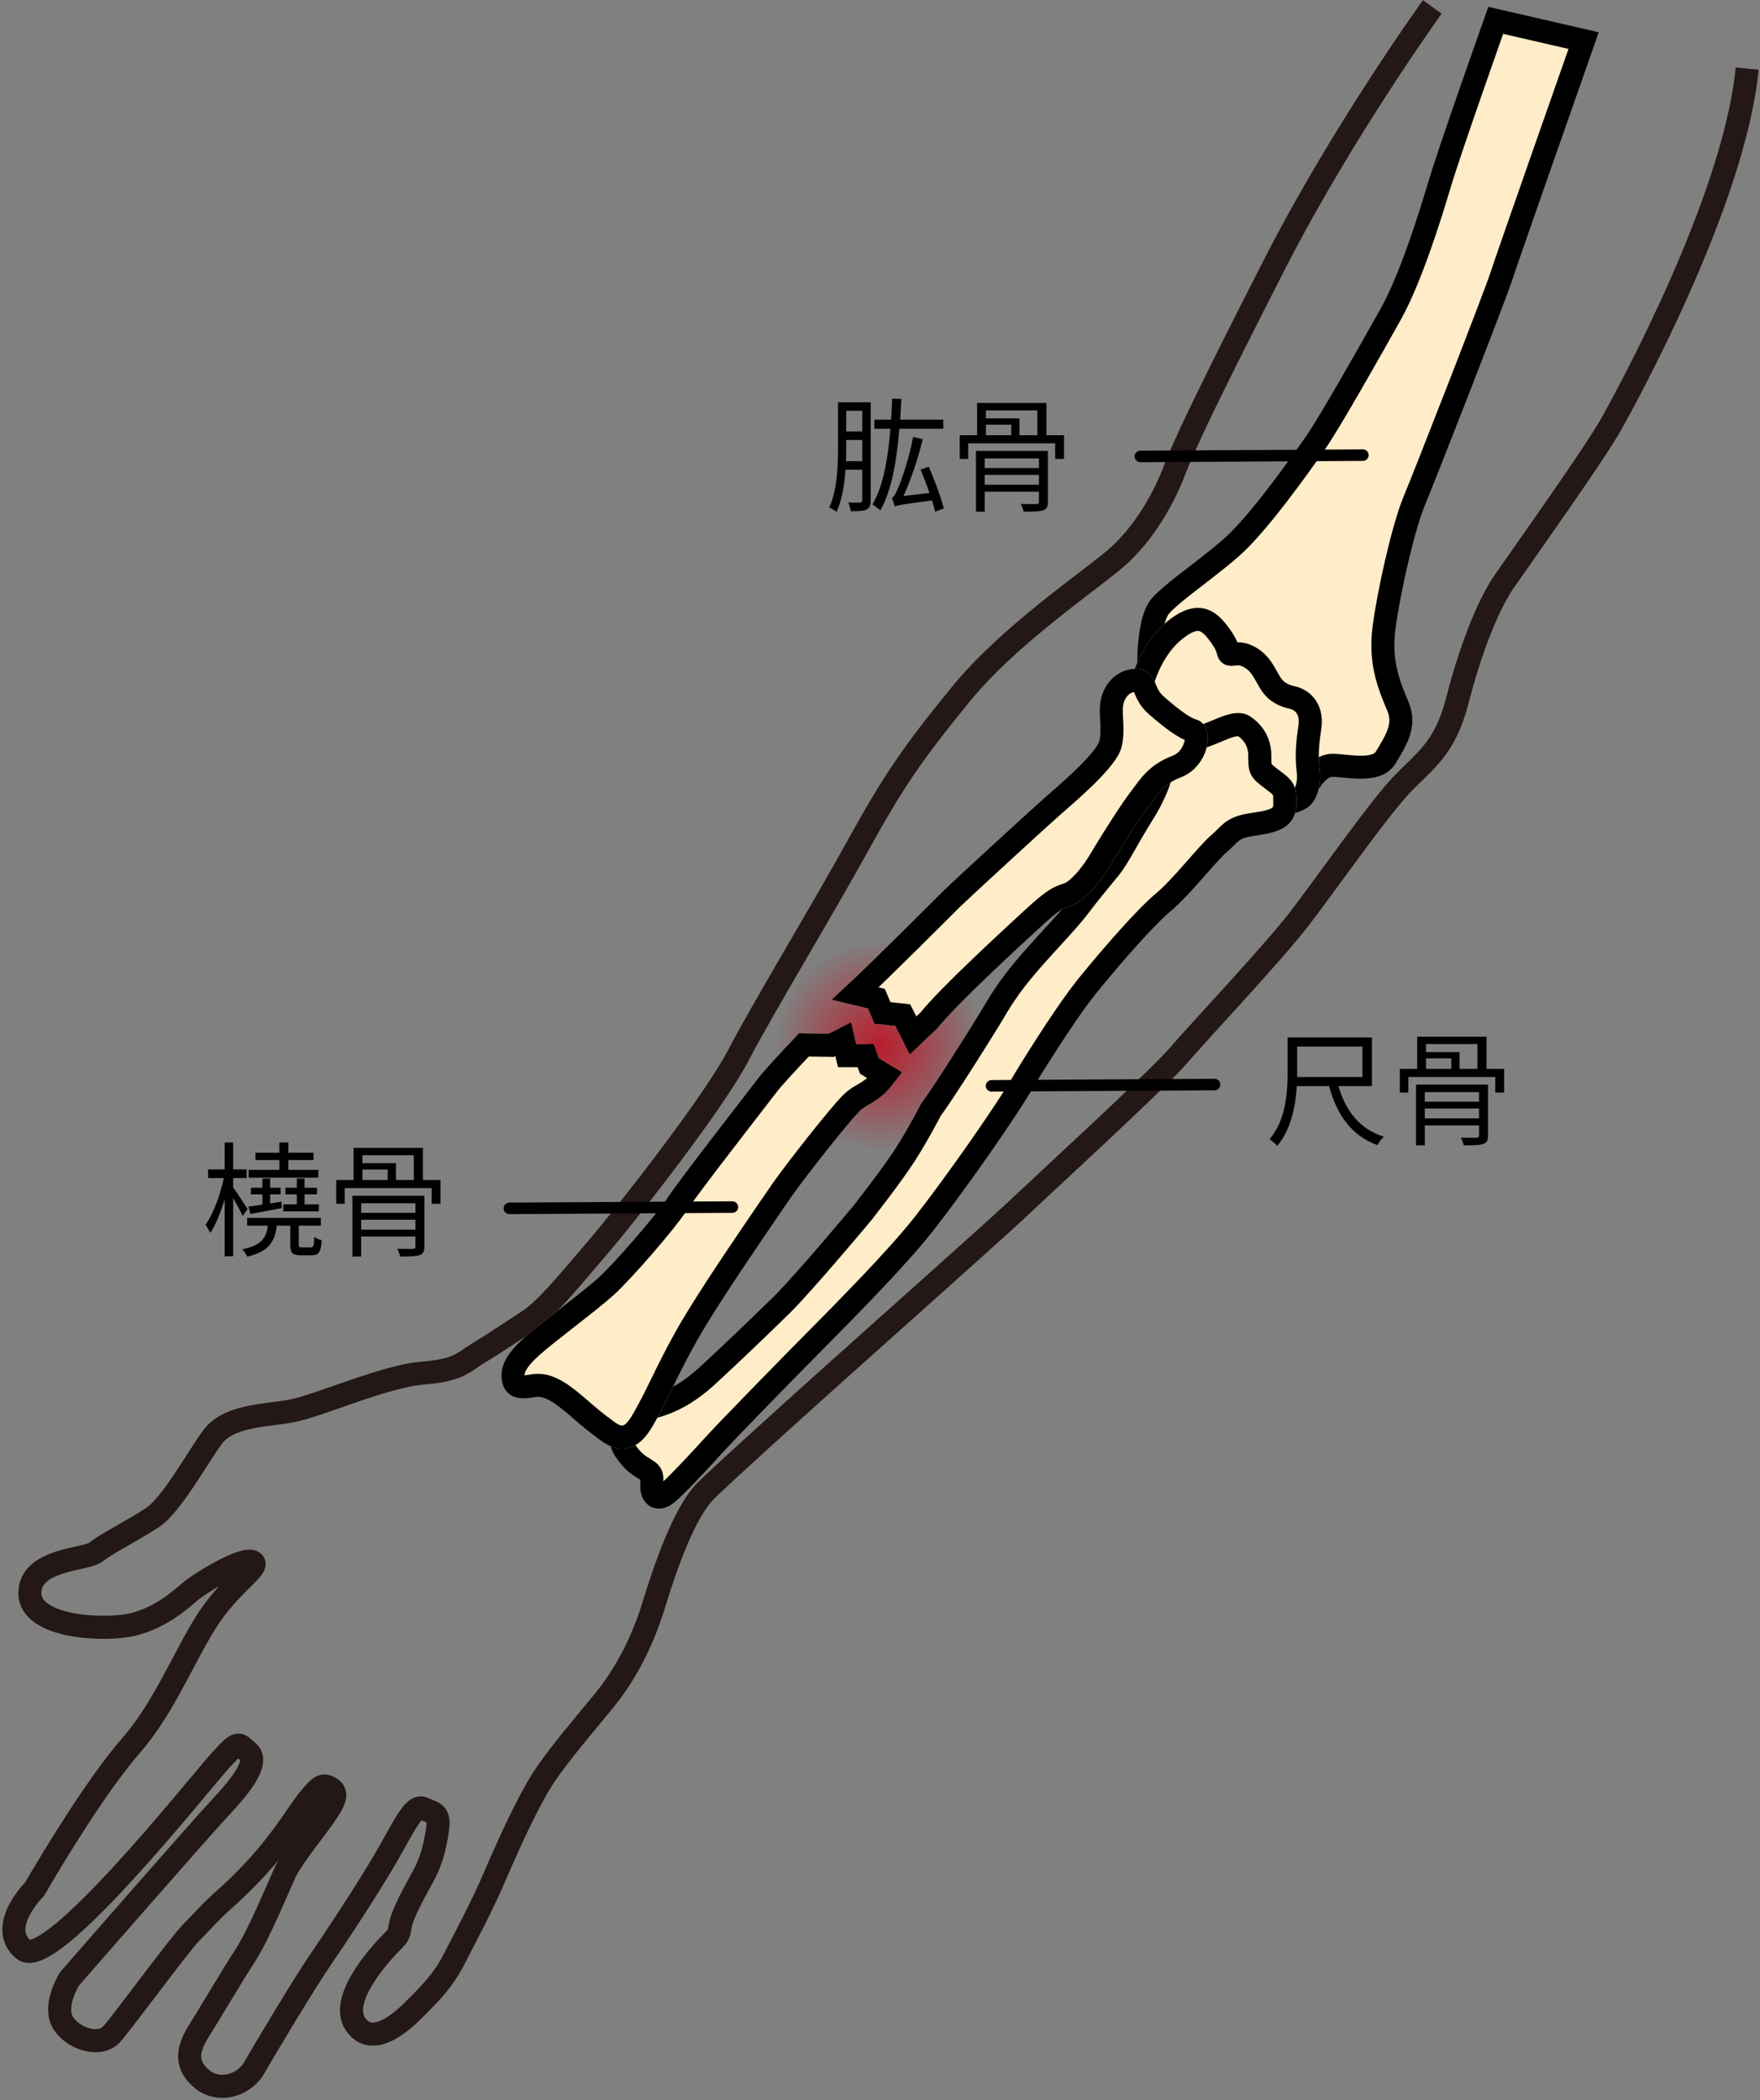 <svg xmlns="http://www.w3.org/2000/svg" width="254" height="303" viewBox="0 0 254 303" fill="none"><rect x="0" y="0" width="254" height="303" fill="#808080" stroke="none"/><path d="M206.708 1C206.708 1 193.763 18.924 183.991 38.032C174.22 57.139 170.797 64.421 169.428 68.03C168.059 71.64 165.196 76.993 160.901 80.665C156.607 84.274 145.466 91.805 138.62 100.207C131.774 108.609 129.098 112.468 124.056 121.555C119.077 130.642 109.991 145.641 106.567 152.238C103.144 158.835 91.132 174.27 86.091 180.183C81.05 186.096 78.623 189.021 76.133 190.639C73.644 192.257 71.341 193.813 69.1 195.182C66.797 196.552 66.362 197.672 60.947 198.108C55.47 198.543 45.823 202.9 41.964 203.585C38.106 204.269 32.94 204.207 30.637 207.381C28.334 210.555 24.724 217.152 21.986 218.957C19.248 220.762 15.14 222.816 13.833 223.936C12.464 225.057 4.31 224.87 4.31 229.849C4.31 234.828 15.015 235.326 19.061 234.392C23.106 233.459 26.094 230.783 27.463 229.6C28.832 228.417 35.056 224.621 36.425 225.306C37.794 225.99 33.189 228.542 29.766 233.957C26.343 239.434 23.604 246.466 18.874 251.881C14.082 257.358 7.734 267.814 4.995 272.544C4.995 272.544 -0.482 277.959 3.377 281.258C7.236 284.556 28.708 257.42 31.633 254.184C34.558 250.948 34.309 251.508 35.741 252.69C37.234 253.873 35.741 256.549 32.193 260.346C28.645 264.142 10.036 285.49 10.036 285.49C9.601 286.174 7.734 289.597 9.103 291.838C10.472 294.079 14.331 295.448 16.136 293.456C17.941 291.402 25.907 280.511 27.525 278.892C29.143 277.274 30.45 275.718 32.504 273.913C34.558 272.109 37.732 268.934 39.973 265.947C42.276 263.022 43.396 260.968 44.765 259.35C46.134 257.732 46.57 257.296 47.69 257.981C48.811 258.665 48.375 259.785 46.757 262.088C45.139 264.391 41.964 268.25 41.093 270.241C40.16 272.295 37.234 279.328 35.429 282.067C33.624 284.805 30.45 290.22 28.583 293.207C26.778 296.132 26.965 298.186 29.268 300.053C31.571 301.858 35.181 300.987 36.736 298.248C38.292 295.51 44.018 285.988 46.072 283C48.126 280.013 53.354 272.109 55.843 267.752C58.333 263.457 59.702 260.283 61.072 260.906C62.441 261.59 63.561 261.341 63.125 264.08C62.69 266.818 62.192 268.623 61.072 270.677C59.951 272.731 58.333 275.656 57.897 277.274C57.462 278.892 57.897 278.892 56.528 280.199C55.159 281.569 48.811 288.353 51.3 292.025C53.79 295.634 58.146 291.589 60.138 289.535C62.192 287.481 63.997 285.676 65.615 282.502C67.233 279.328 69.474 275.22 71.528 270.428C73.581 265.636 76.32 259.723 78.374 256.549C80.427 253.375 84.535 248.583 86.776 245.844C89.079 243.106 92.253 238.562 94.493 231.094C96.796 223.625 99.286 217.713 101.775 215.161C104.265 212.671 115.405 202.651 119.7 198.792C123.994 194.933 142.665 178.316 146.275 174.955C149.885 171.532 167.187 155.661 170.112 152.238C173.038 148.815 183.742 137.488 187.601 132.447C191.46 127.405 198.742 117.012 202.165 113.34C205.588 109.73 208.513 108.112 210.318 101.079C212.123 94.046 214.613 87.448 217.164 83.776C219.654 80.167 230.359 65.167 232.599 61.06C234.902 56.952 250.337 28.758 252.142 9.9" stroke="#231815" stroke-width="3.326" stroke-miterlimit="10"></path><path d="M126.981 169.105C137.053 169.105 145.217 160.94 145.217 150.869C145.217 140.798 137.053 132.633 126.981 132.633C116.91 132.633 108.746 140.798 108.746 150.869C108.746 160.94 116.91 169.105 126.981 169.105Z" fill="url(#paint0_radial)"></path><path d="M188.784 113.215C188.784 113.215 190.215 110.414 192.269 110.414C194.323 110.414 198.617 111.534 199.987 109.294C201.356 106.991 202.912 104.75 201.791 102.012C200.671 99.274 199.053 95.85 199.738 90.623C200.422 85.394 202.476 76.308 204.032 72.449C205.65 68.59 215.608 43.135 216.729 39.712C217.849 36.289 228.554 5.854 228.554 5.854L215.857 2.929C215.857 2.929 209.011 22.223 207.704 26.766C206.335 31.31 203.596 40.148 200.671 45.376C197.746 50.603 191.833 61.059 189.78 63.985C187.726 66.91 181.626 75.561 177.705 78.984C173.784 82.407 169.552 85.145 167.498 87.386C165.445 89.689 165.445 98.091 166.378 102.634C167.312 107.178 173.224 111.721 176.398 113.526C179.51 115.393 186.917 115.767 188.784 113.215Z" fill="#FFECC8"></path><path d="M188.784 113.215C188.784 113.215 190.215 110.414 192.269 110.414C194.323 110.414 198.617 111.534 199.987 109.294C201.356 106.991 202.912 104.75 201.791 102.012C200.671 99.274 199.053 95.85 199.738 90.623C200.422 85.394 202.476 76.308 204.032 72.449C205.65 68.59 215.608 43.135 216.729 39.712C217.849 36.289 228.554 5.854 228.554 5.854L215.857 2.929C215.857 2.929 209.011 22.223 207.704 26.766C206.335 31.31 203.596 40.148 200.671 45.376C197.746 50.603 191.833 61.059 189.78 63.985C187.726 66.91 181.626 75.561 177.705 78.984C173.784 82.407 169.552 85.145 167.498 87.386C165.445 89.689 165.445 98.091 166.378 102.634C167.312 107.178 173.224 111.721 176.398 113.526C179.51 115.393 186.917 115.767 188.784 113.215Z" stroke="#D3CD99" stroke-width="3.326" stroke-miterlimit="10"></path><path d="M188.784 113.215C188.784 113.215 190.215 110.414 192.269 110.414C194.323 110.414 198.617 111.534 199.987 109.294C201.356 106.991 202.912 104.75 201.791 102.012C200.671 99.274 199.053 95.85 199.738 90.623C200.422 85.394 202.476 76.308 204.032 72.449C205.65 68.59 215.608 43.135 216.729 39.712C217.849 36.289 228.554 5.854 228.554 5.854L215.857 2.929C215.857 2.929 209.011 22.223 207.704 26.766C206.335 31.31 203.596 40.148 200.671 45.376C197.746 50.603 191.833 61.059 189.78 63.985C187.726 66.91 181.626 75.561 177.705 78.984C173.784 82.407 169.552 85.145 167.498 87.386C165.445 89.689 165.445 98.091 166.378 102.634C167.312 107.178 173.224 111.721 176.398 113.526C179.51 115.393 186.917 115.767 188.784 113.215Z" stroke="black" stroke-width="3.326" stroke-miterlimit="10"></path><path d="M164.822 98.651C164.822 98.651 165.88 94.046 169.303 91.121C172.726 88.195 174.282 89.502 175.465 90.871C176.585 92.241 177.083 93.174 177.27 94.046C177.457 94.917 178.39 93.797 180.195 94.73C182 95.664 182.498 97.22 183.369 98.589C184.24 99.958 185.423 100.394 186.543 100.643C187.664 100.892 189.468 102.012 189.033 104.937C188.597 107.862 188.597 109.232 188.784 111.099C189.033 112.904 188.535 114.709 187.664 115.207C186.792 115.704 184.925 116.327 183.556 115.642C182.249 114.958 163.329 102.51 164.822 98.651Z" fill="#FFECC8"></path><path d="M164.822 98.651C164.822 98.651 165.88 94.046 169.303 91.121C172.726 88.195 174.282 89.502 175.465 90.871C176.585 92.241 177.083 93.174 177.27 94.046C177.457 94.917 178.39 93.797 180.195 94.73C182 95.664 182.498 97.22 183.369 98.589C184.24 99.958 185.423 100.394 186.543 100.643C187.664 100.892 189.468 102.012 189.033 104.937C188.597 107.862 188.597 109.232 188.784 111.099C189.033 112.904 188.535 114.709 187.664 115.207C186.792 115.704 184.925 116.327 183.556 115.642C182.249 114.958 163.329 102.51 164.822 98.651Z" stroke="#D3CD99" stroke-width="3.326" stroke-miterlimit="10"></path><path d="M164.822 98.651C164.822 98.651 165.88 94.046 169.303 91.121C172.726 88.195 174.282 89.502 175.465 90.871C176.585 92.241 177.083 93.174 177.27 94.046C177.457 94.917 178.39 93.797 180.195 94.73C182 95.664 182.498 97.22 183.369 98.589C184.24 99.958 185.423 100.394 186.543 100.643C187.664 100.892 189.468 102.012 189.033 104.937C188.597 107.862 188.597 109.232 188.784 111.099C189.033 112.904 188.535 114.709 187.664 115.207C186.792 115.704 184.925 116.327 183.556 115.642C182.249 114.958 163.329 102.51 164.822 98.651Z" stroke="black" stroke-width="3.326" stroke-miterlimit="10"></path><path d="M134.326 160.142C136.629 156.968 141.608 149.002 142.977 146.761C144.346 144.458 145.466 142.467 148.64 138.795C151.815 135.185 154.117 132.882 155.673 130.828C157.229 128.774 159.096 126.534 160.217 125.165C161.337 123.795 162.519 121.306 164.76 117.696C167.063 114.086 167.499 111.846 167.499 111.846L172.602 106.493C174.78 106.182 178.141 103.817 179.51 104.751C180.88 105.684 181.813 107.053 181.813 109.045C181.813 111.099 181.813 111.099 183.618 112.468C185.423 113.837 185.423 113.837 185.423 116.078C185.423 118.381 183.12 118.567 180.444 119.003C177.706 119.439 177.519 120.372 175.901 121.742C174.282 123.111 170.424 128.09 167.934 130.144C165.445 132.198 160.466 137.861 156.794 142.405C153.184 146.948 147.956 155.599 147.956 155.599C145.217 160.391 137.5 171.283 133.392 176.511C129.284 181.739 121.567 189.456 117.957 193.128C114.347 196.738 104.576 206.759 102.958 208.563C101.34 210.368 97.294 214.725 96.112 215.596C94.929 216.468 94.058 215.845 94.058 214.476C94.058 213.107 94.307 212.671 93.124 211.987C92.004 211.302 91.319 210.866 90.199 209.248C89.079 207.63 89.079 204.02 92.689 203.336C96.298 202.651 99.037 201.282 102.211 198.356C105.385 195.431 109.493 191.51 112.916 188.149C116.339 184.726 124.492 174.955 124.492 174.955C124.492 174.955 128.787 169.478 130.654 166.553C132.521 163.628 134.326 160.142 134.326 160.142Z" fill="#FFECC8"></path><path d="M134.326 160.142C136.629 156.968 141.608 149.002 142.977 146.761C144.346 144.458 145.466 142.467 148.64 138.795C151.815 135.185 154.117 132.882 155.673 130.828C157.229 128.774 159.096 126.534 160.217 125.165C161.337 123.795 162.519 121.306 164.76 117.696C167.063 114.086 167.499 111.846 167.499 111.846L172.602 106.493C174.78 106.182 178.141 103.817 179.51 104.751C180.88 105.684 181.813 107.053 181.813 109.045C181.813 111.099 181.813 111.099 183.618 112.468C185.423 113.837 185.423 113.837 185.423 116.078C185.423 118.381 183.12 118.567 180.444 119.003C177.706 119.439 177.519 120.372 175.901 121.742C174.282 123.111 170.424 128.09 167.934 130.144C165.445 132.198 160.466 137.861 156.794 142.405C153.184 146.948 147.956 155.599 147.956 155.599C145.217 160.391 137.5 171.283 133.392 176.511C129.284 181.739 121.567 189.456 117.957 193.128C114.347 196.738 104.576 206.759 102.958 208.563C101.34 210.368 97.294 214.725 96.112 215.596C94.929 216.468 94.058 215.845 94.058 214.476C94.058 213.107 94.307 212.671 93.124 211.987C92.004 211.302 91.319 210.866 90.199 209.248C89.079 207.63 89.079 204.02 92.689 203.336C96.298 202.651 99.037 201.282 102.211 198.356C105.385 195.431 109.493 191.51 112.916 188.149C116.339 184.726 124.492 174.955 124.492 174.955C124.492 174.955 128.787 169.478 130.654 166.553C132.521 163.628 134.326 160.142 134.326 160.142Z" stroke="#D3CD99" stroke-width="3.326" stroke-miterlimit="10"></path><path d="M134.326 160.142C136.629 156.968 141.608 149.002 142.977 146.761C144.346 144.458 145.466 142.467 148.64 138.795C151.815 135.185 154.117 132.882 155.673 130.828C157.229 128.774 159.096 126.534 160.217 125.165C161.337 123.795 162.519 121.306 164.76 117.696C167.063 114.086 167.499 111.846 167.499 111.846L172.602 106.493C174.78 106.182 178.141 103.817 179.51 104.751C180.88 105.684 181.813 107.053 181.813 109.045C181.813 111.099 181.813 111.099 183.618 112.468C185.423 113.837 185.423 113.837 185.423 116.078C185.423 118.381 183.12 118.567 180.444 119.003C177.706 119.439 177.519 120.372 175.901 121.742C174.282 123.111 170.424 128.09 167.934 130.144C165.445 132.198 160.466 137.861 156.794 142.405C153.184 146.948 147.956 155.599 147.956 155.599C145.217 160.391 137.5 171.283 133.392 176.511C129.284 181.739 121.567 189.456 117.957 193.128C114.347 196.738 104.576 206.759 102.958 208.563C101.34 210.368 97.294 214.725 96.112 215.596C94.929 216.468 94.058 215.845 94.058 214.476C94.058 213.107 94.307 212.671 93.124 211.987C92.004 211.302 91.319 210.866 90.199 209.248C89.079 207.63 89.079 204.02 92.689 203.336C96.298 202.651 99.037 201.282 102.211 198.356C105.385 195.431 109.493 191.51 112.916 188.149C116.339 184.726 124.492 174.955 124.492 174.955C124.492 174.955 128.787 169.478 130.654 166.553C132.521 163.628 134.326 160.142 134.326 160.142Z" stroke="black" stroke-width="3.326" stroke-miterlimit="10"></path><path d="M127.728 155.163C125.675 157.902 124.305 157.653 122.749 159.271C121.131 160.889 115.032 168.607 112.978 171.532C110.924 174.457 106.319 181.303 106.319 181.303C106.319 181.303 101.091 189.021 98.85 193.128C96.547 197.236 94.991 200.846 93.622 203.335C92.253 205.825 90.883 208.812 87.709 206.51C84.535 204.207 83.415 202.9 81.548 201.531C79.743 200.161 78.374 199.726 77.004 199.912C75.635 200.161 74.266 200.348 74.079 198.979C73.83 197.61 74.515 196.24 76.818 194.186C79.121 192.133 84.971 187.838 87.523 185.535C90.012 183.233 95.925 176.449 97.73 173.71C99.535 170.972 109.306 158.462 110.675 156.657C111.36 155.723 113.538 153.358 116.028 150.744L119.949 150.807L121.691 149.935L122.251 152.3H124.928L125.488 153.794L127.728 155.163Z" fill="#FFECC8"></path><path d="M134.077 147.197C137.002 143.587 145.217 136.056 148.64 132.882C152.064 129.708 152.748 129.459 154.117 129.023C155.487 128.588 157.54 126.285 159.096 123.546C160.715 120.808 163.204 116.949 164.573 115.144C165.943 113.339 166.876 111.721 169.801 110.601C172.727 109.481 173.224 105.622 172.104 105.373C170.984 105.124 168.93 103.568 166.876 101.763C164.822 99.958 165.507 98.153 163.951 98.153C162.333 98.153 161.026 99.274 160.528 101.079C160.092 102.883 160.777 104.937 160.279 107.24C159.843 109.543 153.931 114.522 151.877 116.327C149.823 118.132 139.18 127.903 137.313 129.708C135.508 131.513 127.542 139.479 123.434 143.338L126.484 144.085L127.355 146.139L130.28 146.45L131.774 149.375L134.077 147.197Z" fill="#FFECC8"></path><path d="M127.728 155.163C125.675 157.902 124.305 157.653 122.749 159.271C121.131 160.889 115.032 168.607 112.978 171.532C110.924 174.457 106.319 181.303 106.319 181.303C106.319 181.303 101.091 189.021 98.85 193.128C96.547 197.236 94.991 200.846 93.622 203.335C92.253 205.825 90.883 208.812 87.709 206.51C84.535 204.207 83.415 202.9 81.548 201.531C79.743 200.161 78.374 199.726 77.004 199.912C75.635 200.161 74.266 200.348 74.079 198.979C73.83 197.61 74.515 196.24 76.818 194.186C79.121 192.133 84.971 187.838 87.523 185.535C90.012 183.233 95.925 176.449 97.73 173.71C99.535 170.972 109.306 158.462 110.675 156.657C111.36 155.723 113.538 153.358 116.028 150.744L119.949 150.807L121.691 149.935L122.251 152.3H124.928L125.488 153.794L127.728 155.163Z" stroke="#D3CD99" stroke-width="3.326" stroke-miterlimit="10" stroke-linecap="round" stroke-linejoin="round"></path><path d="M134.077 147.197C137.002 143.587 145.217 136.056 148.64 132.882C152.064 129.708 152.748 129.459 154.117 129.023C155.487 128.588 157.54 126.285 159.096 123.546C160.715 120.808 163.204 116.949 164.573 115.144C165.943 113.339 166.876 111.721 169.801 110.601C172.727 109.481 173.224 105.622 172.104 105.373C170.984 105.124 168.93 103.568 166.876 101.763C164.822 99.958 165.507 98.153 163.951 98.153C162.333 98.153 161.026 99.274 160.528 101.079C160.092 102.883 160.777 104.937 160.279 107.24C159.843 109.543 153.931 114.522 151.877 116.327C149.823 118.132 139.18 127.903 137.313 129.708C135.508 131.513 127.542 139.479 123.434 143.338L126.484 144.085L127.355 146.139L130.28 146.45L131.774 149.375L134.077 147.197Z" stroke="#D3CD99" stroke-width="3.326" stroke-miterlimit="10" stroke-linecap="round" stroke-linejoin="round"></path><path d="M134.077 147.197C137.002 143.587 145.217 136.056 148.64 132.882C152.064 129.708 152.748 129.459 154.117 129.023C155.487 128.588 157.54 126.285 159.096 123.546C160.715 120.808 163.204 116.949 164.573 115.144C165.943 113.339 166.876 111.721 169.801 110.601C172.727 109.481 173.224 105.622 172.104 105.373C170.984 105.124 168.93 103.568 166.876 101.763C164.822 99.958 165.507 98.153 163.951 98.153C162.333 98.153 161.026 99.274 160.528 101.079C160.092 102.883 160.777 104.937 160.279 107.24C159.843 109.543 153.931 114.522 151.877 116.327C149.823 118.132 139.18 127.903 137.313 129.708C135.508 131.513 127.542 139.479 123.434 143.338L126.484 144.085L127.355 146.139L130.28 146.45L131.774 149.375L134.077 147.197Z" stroke="black" stroke-width="3.326" stroke-miterlimit="10"></path><path d="M127.728 155.163C125.675 157.902 124.305 157.653 122.749 159.271C121.131 160.889 115.032 168.607 112.978 171.532C110.924 174.457 106.319 181.303 106.319 181.303C106.319 181.303 101.091 189.021 98.85 193.128C96.547 197.236 94.991 200.846 93.622 203.335C92.253 205.825 90.883 208.812 87.709 206.51C84.535 204.207 83.415 202.9 81.548 201.531C79.743 200.161 78.374 199.726 77.004 199.912C75.635 200.161 74.266 200.348 74.079 198.979C73.83 197.61 74.515 196.24 76.818 194.186C79.121 192.133 84.971 187.838 87.523 185.535C90.012 183.233 95.925 176.449 97.73 173.71C99.535 170.972 109.306 158.462 110.675 156.657C111.36 155.723 113.538 153.358 116.028 150.744L119.949 150.807L121.691 149.935L122.251 152.3H124.928L125.488 153.794L127.728 155.163Z" stroke="black" stroke-width="3.326" stroke-miterlimit="10"></path><path d="M175.278 156.47L143.101 156.657" stroke="black" stroke-width="1.663" stroke-miterlimit="10" stroke-linecap="round" stroke-linejoin="round"></path><path d="M187.207 154.733V150.989H196.621V155.381H187.207V154.733ZM197.989 156.695V149.675H185.821V154.715C185.821 157.667 185.587 161.591 183.211 164.363C183.535 164.525 184.093 165.047 184.327 165.317C186.343 162.941 186.973 159.557 187.153 156.695H191.815C192.931 160.871 195.073 163.859 198.781 165.209C198.979 164.831 199.375 164.273 199.717 164.003C196.261 162.923 194.173 160.259 193.165 156.695H197.989ZM205.621 161.357V159.935H213.451V161.357H205.621ZM213.451 157.559V158.945H205.621V157.559H213.451ZM214.747 156.479H204.361V165.245H205.621V162.365H213.451V163.805C213.451 164.057 213.361 164.129 213.091 164.147C212.821 164.147 211.849 164.165 210.823 164.129C211.003 164.453 211.183 164.903 211.237 165.245C212.605 165.245 213.505 165.227 214.063 165.047C214.585 164.849 214.747 164.525 214.747 163.823V156.479ZM205.801 152.699H209.455V154.211H205.801V152.699ZM213.217 150.629V154.211H210.643V151.781H205.801V150.629H213.217ZM214.531 154.211V149.567H204.523V154.211H202.021V157.631H203.245V155.381H215.791V157.631H217.069V154.211H214.531Z" fill="black"></path><path d="M122.093 66.534C122.129 65.814 122.129 65.112 122.129 64.481V63.474H124.433V66.534H122.093ZM124.433 59.261V62.249H122.129V59.261H124.433ZM125.657 58.038H120.941V64.499C120.941 67.127 120.851 70.71 119.663 73.23C119.969 73.338 120.491 73.644 120.725 73.859C121.517 72.132 121.877 69.9 122.021 67.775H124.433V72.168C124.433 72.419 124.343 72.492 124.127 72.51C123.911 72.51 123.209 72.528 122.417 72.492C122.561 72.834 122.741 73.409 122.777 73.751C123.947 73.751 124.631 73.734 125.063 73.499C125.513 73.284 125.657 72.888 125.657 72.186V58.038ZM136.133 61.853V60.539H129.905C129.977 59.568 130.031 58.578 130.085 57.551L128.753 57.516C128.717 58.541 128.663 59.55 128.591 60.539H126.179V61.853H128.501C128.141 66.281 127.457 70.169 125.909 72.779C126.197 72.978 126.827 73.409 127.061 73.644C128.681 70.674 129.401 66.606 129.797 61.853H136.133ZM136.205 73.356C135.809 71.736 134.873 69.269 134.045 67.344L132.857 67.74C133.271 68.766 133.757 69.972 134.135 71.124L130.391 71.555C131.453 69.251 132.479 66.21 133.163 63.365L131.777 63.041C131.255 66.047 130.049 69.395 129.689 70.224C129.311 71.106 129.041 71.736 128.699 71.844C128.861 72.15 129.077 72.816 129.131 73.085C129.509 72.888 130.085 72.779 134.513 72.204C134.693 72.816 134.855 73.338 134.945 73.823L136.205 73.356ZM142.109 69.936V68.513H149.939V69.936H142.109ZM149.939 66.138V67.523H142.109V66.138H149.939ZM151.235 65.058H140.849V73.823H142.109V70.944H149.939V72.383C149.939 72.635 149.849 72.707 149.579 72.725C149.309 72.725 148.337 72.743 147.311 72.707C147.491 73.031 147.671 73.481 147.725 73.823C149.093 73.823 149.993 73.805 150.551 73.626C151.073 73.427 151.235 73.103 151.235 72.401V65.058ZM142.289 61.278H145.943V62.789H142.289V61.278ZM149.705 59.208V62.789H147.131V60.359H142.289V59.208H149.705ZM151.019 62.789V58.145H141.011V62.789H138.509V66.21H139.733V63.959H152.279V66.21H153.557V62.789H151.019Z" fill="black"></path><path d="M196.688 65.665L164.573 65.852" stroke="black" stroke-width="1.663" stroke-miterlimit="10" stroke-linecap="round" stroke-linejoin="round"></path><path d="M40.889 173.755V174.763H46.019V173.755H43.949V172.315H45.749V171.361H43.949V170.029H42.833V171.361H41.195V172.315H42.833V173.755H40.889ZM45.947 168.787H41.609V167.365H45.245V166.303H41.609V164.827H40.313V166.303H36.875V167.365H40.313V168.787H35.885V169.903H45.947V168.787ZM40.619 173.359L38.981 173.629V172.315H40.493V171.361H38.981V170.029H37.865V171.361H36.209V172.315H37.865V173.791C37.109 173.917 36.425 174.007 35.849 174.079L36.137 175.141C37.451 174.907 39.071 174.601 40.673 174.295L40.619 173.359ZM35.741 174.439C35.435 173.971 34.139 171.973 33.653 171.307V169.957H35.597V168.715H33.653V164.827H32.429V168.715H30.035V169.957H32.303C31.799 172.405 30.737 175.213 29.657 176.707C29.873 177.013 30.197 177.535 30.359 177.877C31.115 176.743 31.853 174.907 32.429 173.017V181.243H33.653V172.855C34.157 173.737 34.769 174.853 35.021 175.429L35.741 174.439ZM43.589 179.965C43.193 179.965 43.121 179.911 43.121 179.533V176.833H46.307V175.717H35.669V176.833H38.657C38.423 178.687 37.649 179.695 34.967 180.235C35.219 180.487 35.561 181.009 35.687 181.297C38.729 180.577 39.647 179.227 39.953 176.833H41.897V179.533C41.897 180.757 42.167 181.099 43.409 181.099H45.011C45.983 181.099 46.325 180.667 46.433 178.921C46.091 178.831 45.587 178.651 45.353 178.435C45.299 179.803 45.227 179.965 44.867 179.965H43.589ZM52.121 177.391V175.969H59.951V177.391H52.121ZM59.951 173.593V174.979H52.121V173.593H59.951ZM61.247 172.513H50.861V181.279H52.121V178.399H59.951V179.839C59.951 180.091 59.861 180.163 59.591 180.181C59.321 180.181 58.349 180.199 57.323 180.163C57.503 180.487 57.683 180.937 57.737 181.279C59.105 181.279 60.005 181.261 60.563 181.081C61.085 180.883 61.247 180.559 61.247 179.857V172.513ZM52.301 168.733H55.955V170.245H52.301V168.733ZM59.717 166.663V170.245H57.143V167.815H52.301V166.663H59.717ZM61.031 170.245V165.601H51.023V170.245H48.521V173.665H49.745V171.415H62.291V173.665H63.569V170.245H61.031Z" fill="black"></path><path d="M105.696 174.146L73.519 174.333" stroke="black" stroke-width="1.663" stroke-miterlimit="10" stroke-linecap="round" stroke-linejoin="round"></path><defs><radialGradient id="paint0_radial" cx="0" cy="0" r="1" gradientUnits="userSpaceOnUse" gradientTransform="translate(127.002 150.896) scale(18.262)"><stop stop-color="#B91D2C"></stop><stop offset="0.827" stop-color="#B91D2C" stop-opacity="0"></stop></radialGradient></defs></svg>